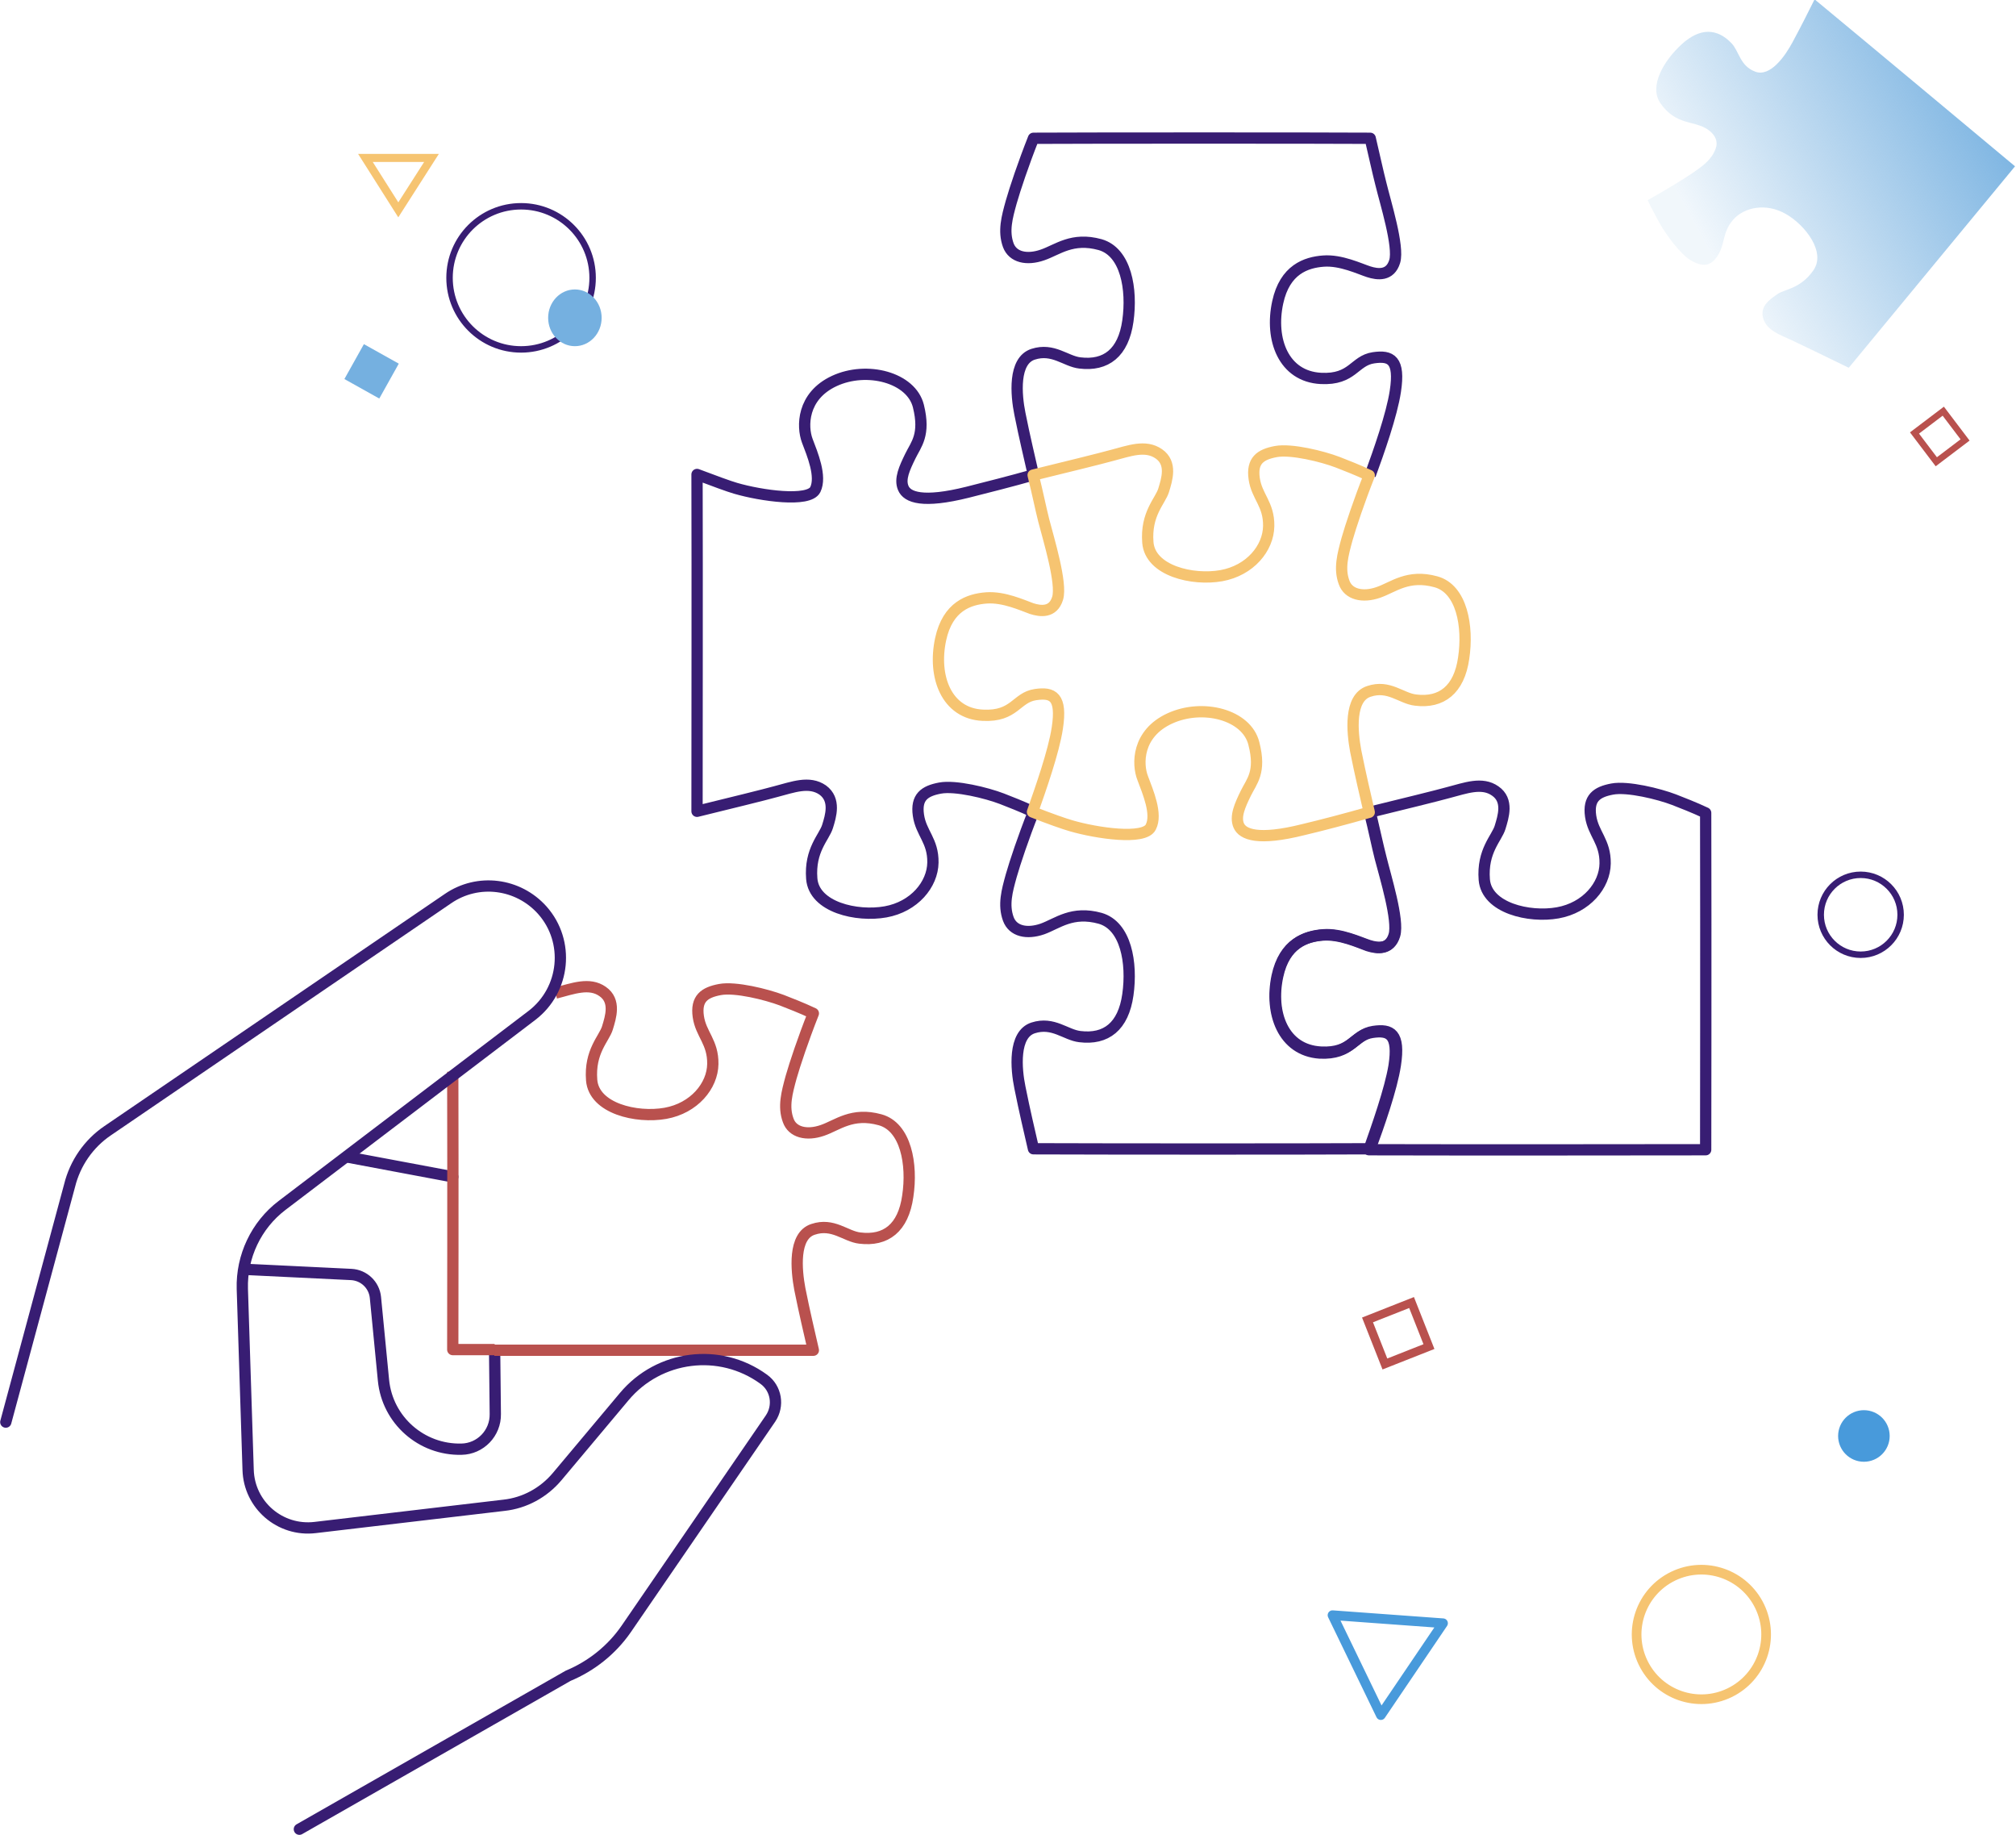 <?xml version="1.0" encoding="utf-8"?>
<!-- Generator: Adobe Illustrator 25.2.3, SVG Export Plug-In . SVG Version: 6.00 Build 0)  -->
<svg version="1.1" id="Layer_1" xmlns="http://www.w3.org/2000/svg" xmlns:xlink="http://www.w3.org/1999/xlink" x="0px" y="0px"
	 viewBox="0 0 625.6 569.2" style="enable-background:new 0 0 625.6 569.2;" xml:space="preserve">
<style type="text/css">
	.st0{fill:none;stroke:#381D73;stroke-width:2;stroke-linejoin:round;stroke-miterlimit:10;}
	.st1{fill:#75B0E0;}
	.st2{fill:none;stroke:#F6C471;stroke-width:2.5;stroke-miterlimit:10;}
	.st3{fill:none;stroke:#381D73;stroke-width:3.5;stroke-linecap:round;stroke-linejoin:round;stroke-miterlimit:10;}
	.st4{fill:none;stroke:#381D73;stroke-width:3.5;stroke-linejoin:round;stroke-miterlimit:10;}
	.st5{fill:none;stroke:#B9514E;stroke-width:3.5;stroke-linejoin:round;stroke-miterlimit:10;}
	.st6{fill:none;stroke:#B9514E;stroke-width:2.62;stroke-miterlimit:10;}
	.st7{fill:none;stroke:#F6C471;stroke-width:3.5;stroke-linejoin:round;stroke-miterlimit:10;}
	.st8{fill:url(#SVGID_1_);}
	.st9{fill:none;stroke:#B9514E;stroke-width:2;stroke-miterlimit:10;}
	.st10{fill:none;stroke:#489ADB;stroke-width:3;stroke-linecap:round;stroke-linejoin:round;stroke-miterlimit:10;}
	.st11{fill:none;stroke:#F6C471;stroke-width:3;stroke-linejoin:round;stroke-miterlimit:10;}
	.st12{fill:#489ADB;}
</style>
<g>
	<circle class="st0" cx="161.7" cy="86.2" r="22.2"/>
	<circle class="st0" cx="577.4" cy="283.8" r="12.4"/>
	<ellipse class="st1" cx="178.4" cy="98.6" rx="8.3" ry="8.8"/>
	<polygon class="st2" points="133.9,49 123.6,65.1 113.4,49 	"/>
	<path class="st3" d="M153.5,419.8l0.2,18.9c0.1,5.9-4.6,10.8-10.5,10.9l0,0c-12.4,0.3-23-9-24.2-21.4l-2.5-25.7
		c-0.4-3.9-3.6-6.9-7.5-7.1l-33.1-1.6"/>
	<line class="st3" x1="108" y1="359" x2="140.5" y2="365.1"/>
	<g>
		<path class="st4" d="M396.3,302.9c2.2-10.2,8.8-12.4,14.2-12.8c5.4-0.4,11.2,2.3,14,3.3c2.9,0.9,6.7,1.4,8.1-3.2
			s-2.8-18.3-4.3-24.1c-0.9-3.5-2-9-3.3-14.1c9.8-2.4,21.2-5.2,24.4-6.1c5.4-1.4,10.5-3.4,14.6-0.5c4.2,2.9,2.5,8,1.5,11.3
			s-5.6,7.3-4.9,16.2c0.7,8.8,13.9,11.9,22.8,10.3s14.6-8.5,14.7-15.3s-3.7-9.2-4.5-14.7c-0.8-5.6,1.9-7.5,6.7-8.4
			c4.8-0.9,14.5,1.5,19.2,3.3c2.3,0.9,6.2,2.4,9.8,4.1c0.1,39.5,0,104.5,0,104.5s-78,0.1-104.5,0c2.5-7.1,6.6-18.7,7.8-26
			c1.5-9.8-1.4-11.2-6.8-10.4c-6,0.9-6.4,6.9-16.3,6.4C398.2,325.9,393.9,314.4,396.3,302.9z"/>
		<path class="st4" d="M425.2,251.9c1.2,5.1,2.4,10.6,3.3,14.1c1.4,5.8,5.7,19.5,4.3,24.1c-1.4,4.6-5.3,4.1-8.1,3.2
			c-2.8-0.9-8.6-3.7-14-3.3c-5.4,0.4-12,2.6-14.2,12.8c-2.5,11.5,1.8,23,13.4,23.6c9.9,0.5,10.3-5.5,16.3-6.4
			c5.4-0.8,8.3,0.6,6.8,10.4c-1.1,7.3-5.2,18.9-7.8,26c-21,0.1-78.1,0.1-104.5,0c-1.3-5.7-2.7-11.5-4.2-19
			c-1.2-5.8-2.1-16.5,4.1-18.5s10.1,2.2,14.5,2.7c8.1,1,13.5-3.1,14.9-13s-0.6-21.4-8.6-23.7c-8.7-2.4-13.2,1.6-17.9,3.3
			c-4.9,1.7-9.2,0.7-10.6-3.1c-1.6-4.4-0.4-8.7,0.9-13.4c1.2-4.2,3.7-11.7,6.9-19.8"/>
		<path class="st4" d="M320.7,147.4c-1.3-5.8-2.7-11.5-4.2-19c-1.2-5.9-2.1-16.5,4.1-18.5s10.1,2.2,14.5,2.7c8.1,1,13.5-3.1,14.9-13
			s-0.6-21.4-8.6-23.7c-8.7-2.4-13.2,1.6-17.9,3.2c-4.9,1.7-9.2,0.7-10.6-3c-1.6-4.4-0.4-8.7,0.9-13.4c1.2-4.2,3.7-11.7,6.9-19.8
			c16.1-0.1,90.4-0.1,104.5,0c1.2,5.1,2.4,10.6,3.3,14.1c1.4,5.8,5.7,19.5,4.3,24.1c-1.4,4.6-5.3,4.1-8.1,3.2
			c-2.8-0.9-8.6-3.7-14-3.3c-5.4,0.4-12,2.6-14.2,12.8c-2.5,11.5,1.8,23,13.4,23.6c9.9,0.5,10.3-5.5,16.3-6.4
			c5.4-0.8,8.3,0.6,6.8,10.4c-1.1,7.3-5.2,18.9-7.8,26"/>
		<path class="st5" d="M172.4,308.1c5.4-1.4,10.5-3.4,14.6-0.5c4.2,2.9,2.5,8,1.5,11.3s-5.6,7.3-4.9,16.2
			c0.7,8.8,13.9,11.9,22.9,10.3c8.9-1.6,14.6-8.5,14.7-15.3c0.1-6.8-3.7-9.2-4.5-14.7c-0.8-5.6,1.9-7.5,6.7-8.4s14.4,1.5,19.2,3.3
			c2.3,0.9,6.2,2.4,9.8,4.1c-3.2,8.1-5.7,15.6-6.9,19.8c-1.3,4.8-2.5,9.1-0.9,13.4c1.3,3.7,5.7,4.8,10.6,3.1
			c4.7-1.6,9.2-5.7,17.9-3.3c8,2.2,10.1,13.8,8.6,23.7c-1.4,9.9-6.8,14-14.9,13c-4.4-0.5-8.3-4.8-14.5-2.7c-6.2,2-5.2,12.6-4.1,18.5
			c1.5,7.5,2.9,13.3,4.2,19c-20.1,0-80.4,0-99,0"/>
		<path class="st5" d="M153.5,418.7c-3.5,0-13,0-13,0s0.1-54.1,0-86.2"/>
		<path class="st4" d="M320.7,251.9c-3.6-1.7-7.5-3.2-9.8-4.1c-4.7-1.8-14.4-4.2-19.2-3.3c-4.8,0.9-7.5,2.8-6.7,8.4
			s4.6,7.9,4.5,14.7s-5.8,13.7-14.7,15.3c-8.9,1.6-22.2-1.4-22.9-10.3s3.9-12.9,4.9-16.2c1-3.2,2.6-8.3-1.5-11.3
			c-4.2-2.9-9.2-0.9-14.6,0.5c-3.2,0.9-14.6,3.7-24.4,6.1c0-32.8,0.1-66.1,0-104.5c5.3,2,9.9,3.7,12,4.3c7.9,2.3,22.7,4.4,24.7,0.4
			c2-4.1-0.9-11-2.5-15.2c-1.6-4.3-1.7-13.8,8.4-18.5s23.9-1.1,26.1,7.8s-0.7,11.8-2.5,15.5s-3.4,7.1-2.2,9.9c1.2,2.9,6,4.8,20,1.3
			c5.9-1.5,13.5-3.4,20.5-5.4"/>
	</g>
	<path class="st3" d="M92.9,567.5l83.4-47.6c7.2-3,13.5-8,18-14.5l44.8-65.3c2.7-4,1.8-9.4-2.1-12.2l0,0
		c-13.6-9.9-32.5-7.5-43.3,5.4l-20.8,24.8c-4.2,5-10.1,8.2-16.5,8.9l-58.6,6.9c-10.9,1.3-20.5-7-20.8-17.9l-1.8-56.1
		c-0.3-10.1,4.3-19.8,12.3-25.9l77.6-59c10.3-7.9,11.8-22.9,3.2-32.6l0,0c-7.5-8.4-20-10-29.3-3.6l-105.6,72
		c-5.9,4-10.1,10.1-11.8,17L1.8,441.2"/>
	
		<rect x="109.1" y="108.9" transform="matrix(0.488 -0.873 0.873 0.488 -41.437 159.695)" class="st1" width="12.4" height="12.4"/>
	
		<rect x="426.6" y="406.5" transform="matrix(0.93 -0.367 0.367 0.93 -121.561 188.012)" class="st6" width="14.7" height="14.7"/>
	<path class="st7" d="M291.9,198.3c2.2-10.2,8.8-12.4,14.2-12.8c5.4-0.4,11.2,2.3,14,3.3c2.8,0.9,6.7,1.4,8.1-3.2
		c1.4-4.6-2.8-18.3-4.3-24.1c-0.9-3.5-2-9-3.3-14.1c9.8-2.4,21.2-5.2,24.4-6.1c5.4-1.4,10.4-3.4,14.6-0.5s2.5,8,1.5,11.3
		s-5.6,7.3-4.9,16.2c0.7,8.8,13.9,11.9,22.8,10.3c8.9-1.6,14.6-8.5,14.7-15.4c0.1-6.8-3.7-9.1-4.5-14.7c-0.8-5.6,1.9-7.5,6.7-8.4
		c4.8-0.9,14.5,1.5,19.2,3.3c2.3,0.9,6.2,2.4,9.8,4.1c-3.2,8.1-5.7,15.6-6.9,19.8c-1.3,4.8-2.5,9.1-0.9,13.4
		c1.3,3.7,5.7,4.8,10.6,3.1c4.7-1.6,9.2-5.7,17.9-3.3c8,2.2,10.1,13.8,8.6,23.7c-1.4,9.8-6.9,14-14.9,13c-4.5-0.5-8.3-4.8-14.5-2.7
		c-6.2,2-5.2,12.6-4.1,18.5c1.5,7.5,2.9,13.3,4.2,19c-7,2-14.6,4-20.5,5.4c-14,3.5-18.8,1.5-20-1.3c-1.2-2.8,0.4-6.3,2.2-10
		c1.8-3.7,4.8-6.5,2.5-15.4c-2.2-9-15.9-12.5-26.1-7.8s-10.1,14.2-8.4,18.5c1.6,4.3,4.6,11.2,2.5,15.2c-2,4.1-16.8,1.9-24.7-0.4
		c-2.1-0.6-6.7-2.2-12-4.3c2.5-7.1,6.6-18.7,7.7-26c1.5-9.8-1.4-11.2-6.8-10.4c-6,0.9-6.4,6.9-16.3,6.4
		C293.7,221.4,289.4,209.9,291.9,198.3z"/>
	
		<linearGradient id="SVGID_1_" gradientUnits="userSpaceOnUse" x1="528.423" y1="495.711" x2="620.425" y2="546.486" gradientTransform="matrix(1 0 0 -1 0 570)">
		<stop  offset="0" style="stop-color:#75B0E0;stop-opacity:0.1"/>
		<stop  offset="0.994" style="stop-color:#75B0E0"/>
	</linearGradient>
	<path class="st8" d="M573.7,114.1c-7-3.4-15.2-7.4-17.6-8.5c-3.9-1.8-7.9-3.1-9-7c-1-3.8,2.5-6,4.7-7.5c2.2-1.4,7-1.6,10.9-7.2
		c4-5.6-2.4-14-8.5-17.5s-12.9-2.2-16.4,1.8c-3.4,4-2.4,7.3-4.7,11s-4.9,3.5-8.2,1.7s-7.9-8.1-9.8-11.5c-0.9-1.7-2.5-4.5-3.8-7.3
		c5.9-3.3,11.1-6.5,13.9-8.4c3.2-2.2,6-4.2,7.2-7.6c1.1-2.9-1-5.7-4.8-7.1c-3.6-1.3-8.3-1.2-12.3-6.9c-3.7-5.3,0.9-13.2,6.6-18.4
		c5.7-5.2,11-4.9,15.4-0.3c2.4,2.5,2.6,7,7.3,8.8c4.7,1.9,9.4-4.9,11.6-9c2.8-5.2,4.9-9.4,6.9-13.4c14.3,11.8,62.2,51.8,62.2,51.8
		S584.2,101.4,573.7,114.1z"/>
	
		<rect x="596.5" y="130.2" transform="matrix(0.797 -0.604 0.604 0.797 40.053 390.849)" class="st9" width="11.2" height="11.2"/>
</g>
<polygon class="st10" points="428.5,532.1 413.5,501.1 447.8,503.6 "/>
<ellipse transform="matrix(0.9 -0.435 0.435 0.9 -168.091 280.278)" class="st11" cx="528.2" cy="507.3" rx="20.1" ry="20.1"/>
<circle class="st12" cx="578.4" cy="445.5" r="8"/>
</svg>
